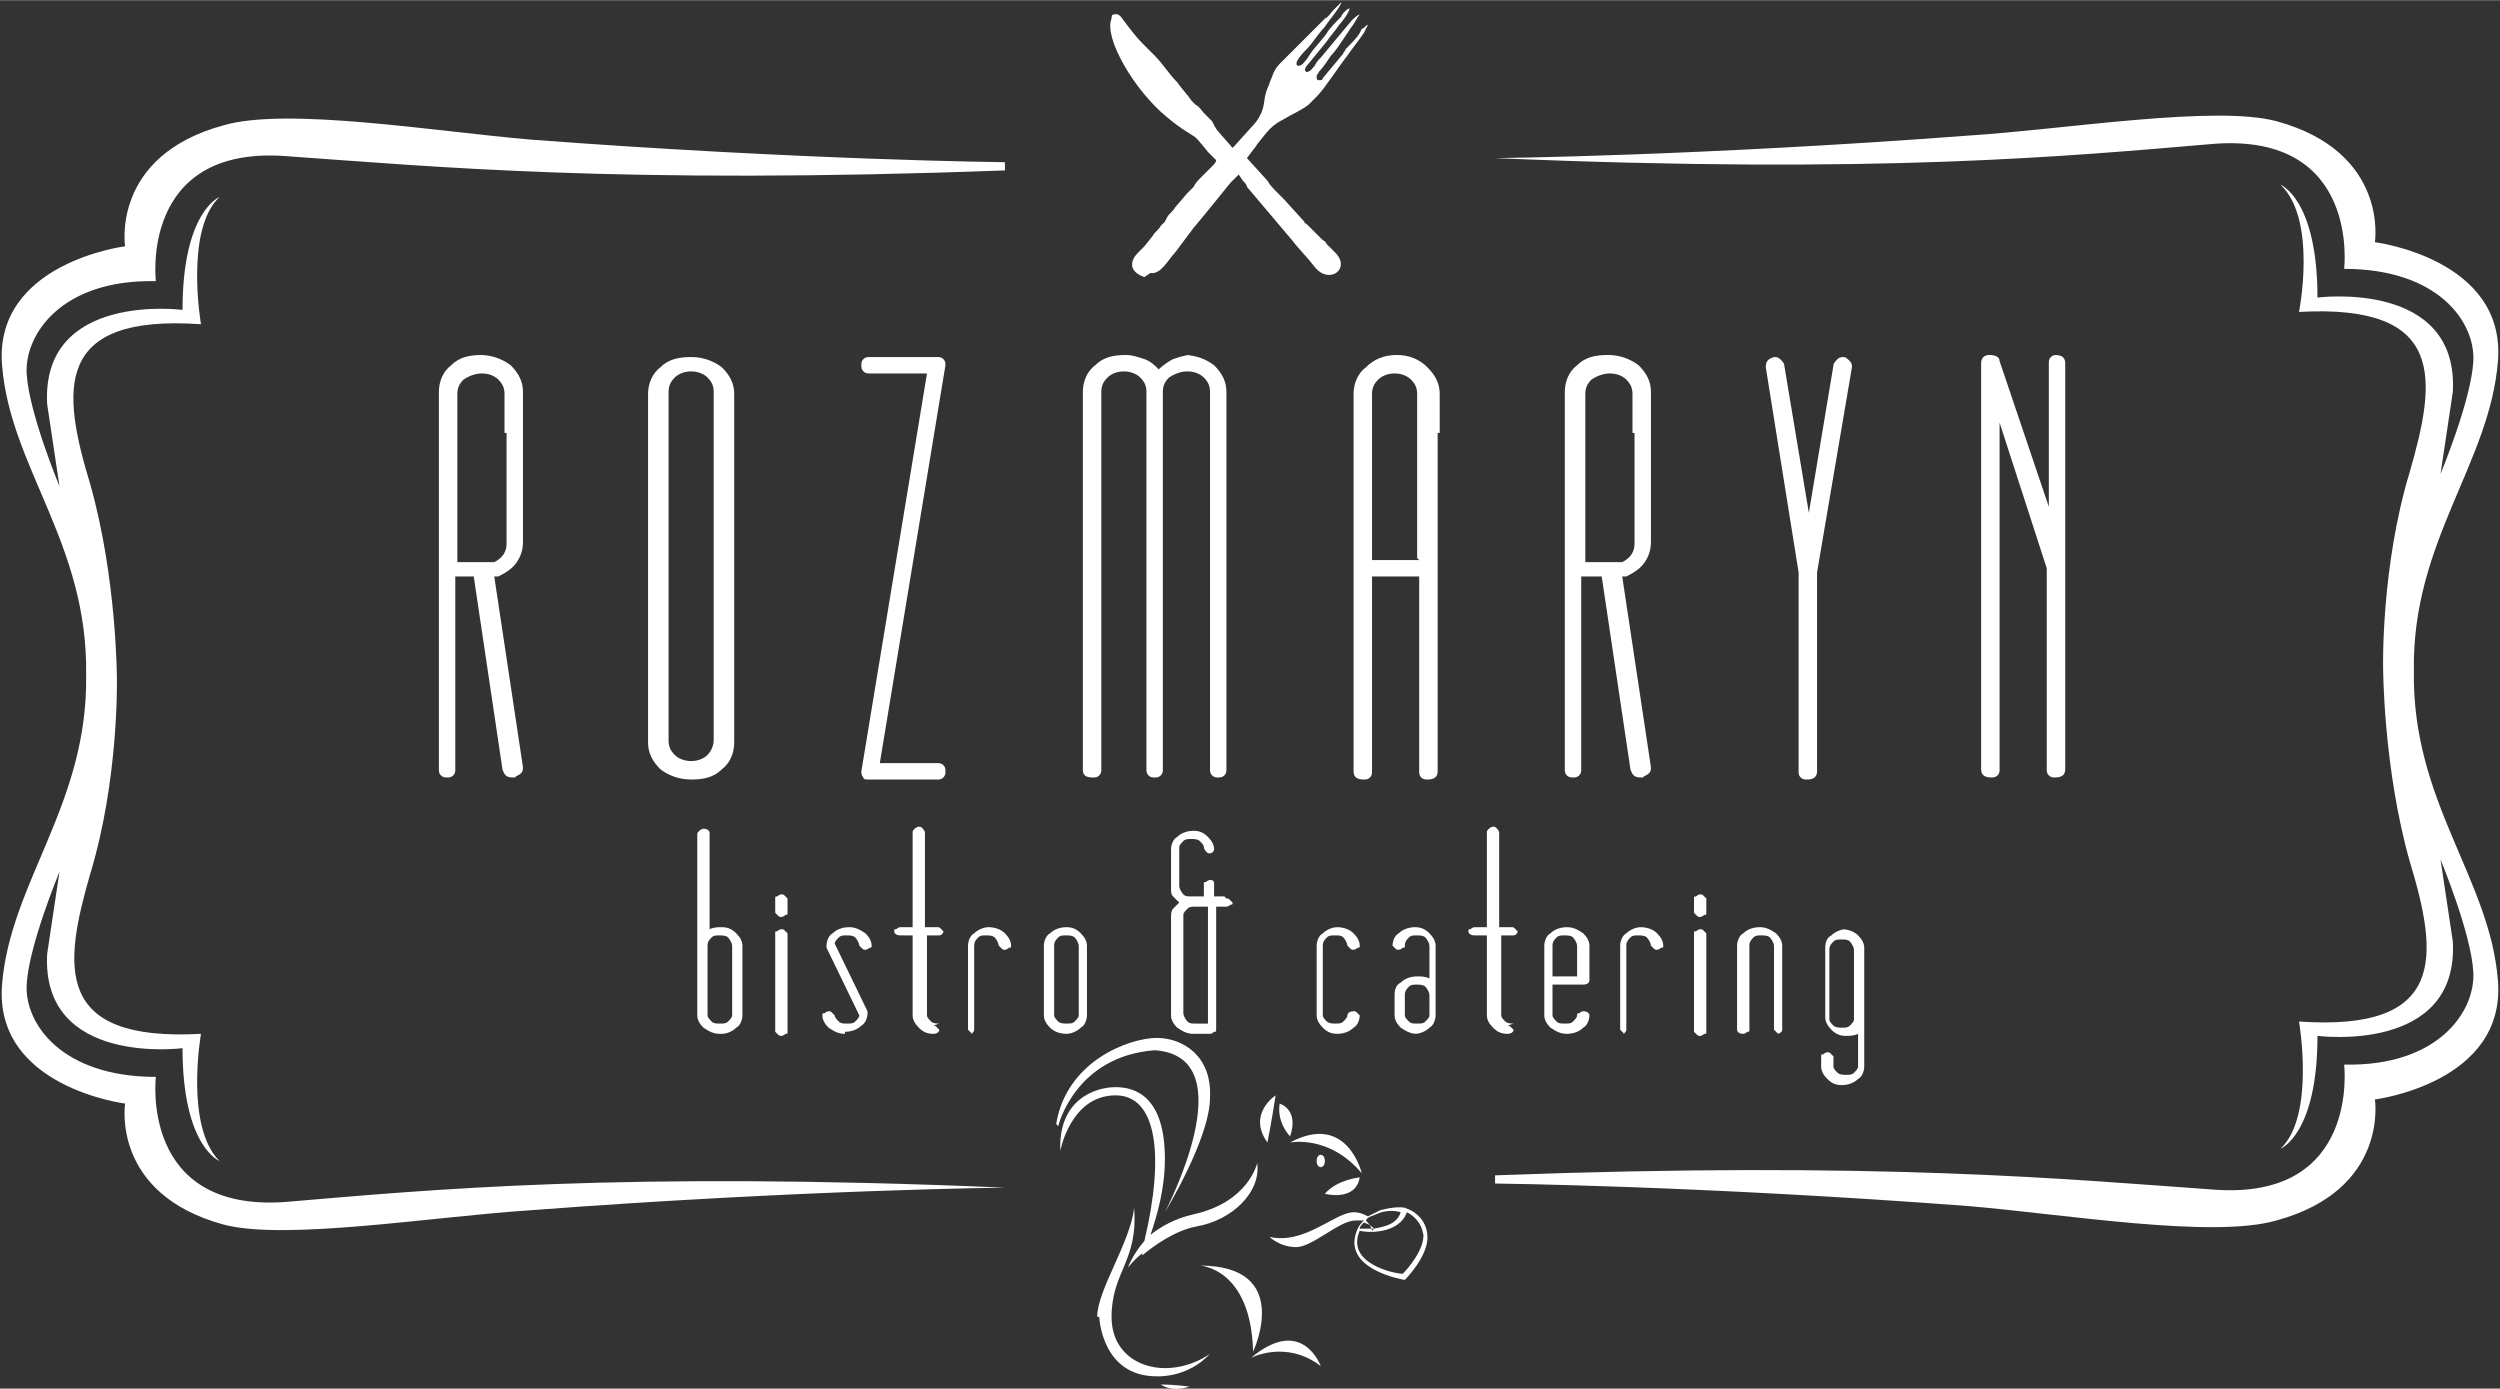 <?xml version="1.0" encoding="UTF-8"?>
<!DOCTYPE svg PUBLIC "-//W3C//DTD SVG 1.1//EN" "http://www.w3.org/Graphics/SVG/1.1/DTD/svg11.dtd">
<!-- Creator: CorelDRAW Home & Student X6 -->
<svg xmlns="http://www.w3.org/2000/svg" xml:space="preserve" width="12.192mm" height="6.773mm" version="1.1" style="shape-rendering:geometricPrecision; text-rendering:geometricPrecision; image-rendering:optimizeQuality; fill-rule:evenodd; clip-rule:evenodd"
viewBox="0 0 1219 677"
 xmlns:xlink="http://www.w3.org/1999/xlink">
 <rect x="0" y="0" width="1219" height="677" fill="#333333" stroke="none"/>
 <defs>
  <style type="text/css">
   <![CDATA[
    .fil1 {fill:white}
    .fil0 {fill:white;fill-rule:nonzero}
   ]]>
  </style>
 </defs>
 <g id="Warstwa_x0020_1">
  <g id="_147416488">
   <path class="fil0" d="M234 173c6,0 11,2 15,5 4,4 6,8 6,13l0 19 0 54c0,4 -1,7 -3,10 -2,3 -5,5 -9,7 0,0 -1,0 -2,0l14 93c0,1 0,2 -1,3 -1,1 -2,1 -3,2l-1 0c-3,0 -4,-1 -5,-4l-14 -94 -9 0 0 94c0,1 0,2 -1,3 -1,1 -2,1 -3,1 -1,0 -2,0 -3,-1 -1,-1 -1,-2 -1,-3l0 -184c0,-5 2,-10 6,-13 4,-4 9,-5 15,-5zm12 38l0 -19c0,-3 -1,-5 -3,-7 -2,-2 -5,-3 -8,-3 -3,0 -6,1 -9,3 -2,2 -3,4 -3,7l0 82 18 0c4,-2 6,-5 6,-9l0 -54z"/>
   <path class="fil0" d="M337 380c-6,0 -11,-2 -15,-5 -4,-4 -6,-8 -6,-13l0 -170c0,-5 2,-10 6,-13 4,-4 9,-5 15,-5 6,0 11,2 15,5 4,4 6,8 6,13l0 170c0,5 -2,10 -6,13 -4,4 -9,5 -15,5zm0 -199c-3,0 -6,1 -8,3 -2,2 -3,4 -3,7l0 170c0,3 1,5 3,7 2,2 5,3 8,3 3,0 6,-1 8,-3 2,-2 3,-5 3,-7l0 -170c0,-3 -1,-5 -3,-7 -2,-2 -5,-3 -8,-3z"/>
   <path class="fil0" d="M457 380l-33 0c-2,0 -3,0 -3,-1 -1,-1 -1,-2 -1,-3l32 -194 -28 0c-1,0 -2,0 -3,-1 -1,-1 -1,-2 -1,-3 0,-1 0,-2 1,-3 1,-1 2,-1 3,-1l33 0c1,0 2,0 3,1 1,1 1,2 1,3l-32 194 28 0c1,0 2,0 3,1 1,1 1,2 1,3 0,1 0,2 -1,3 -1,1 -2,1 -3,1z"/>
   <path class="fil0" d="M577 173c6,0 11,2 15,5 4,4 6,8 6,13l0 184c0,1 0,2 -1,3 -1,1 -2,1 -3,1 -1,0 -2,0 -3,-1 -1,-1 -1,-2 -1,-3l0 -182 0 -2c0,-3 -1,-5 -3,-7 -2,-2 -5,-3 -8,-3 -3,0 -6,1 -9,3 -2,2 -3,4 -3,7l0 184c0,1 0,2 -1,3 -1,1 -2,1 -3,1 -1,0 -2,0 -3,-1 -1,-1 -1,-2 -1,-3l0 -111 0 -73c0,-3 -1,-5 -3,-7 -2,-2 -5,-3 -8,-3 -3,0 -6,1 -8,3 -2,2 -3,4 -3,7l0 184c0,1 0,2 -1,3 -1,1 -2,1 -3,1 -1,0 -3,0 -4,-1 -1,-1 -1,-2 -1,-3l0 -184c0,-5 2,-10 6,-13 4,-4 9,-5 15,-5 3,0 6,1 9,2 3,1 5,3 7,5 2,-2 5,-4 7,-5 3,-1 6,-2 9,-2z"/>
   <path class="fil0" d="M701 211l0 165c0,3 -2,4 -5,4 -1,0 -2,0 -3,-1 -1,-1 -1,-2 -1,-3l0 -95 -23 0 0 95c0,1 0,2 -1,3 -1,1 -2,1 -3,1 -3,0 -5,-1 -5,-4l0 -184c0,-5 2,-10 6,-13 4,-4 9,-6 15,-6 6,0 11,2 15,6 4,4 6,8 6,13l0 19zm-10 61l0 -7 0 -73c0,-3 -1,-5 -3,-7 -2,-2 -5,-3 -8,-3 -3,0 -6,1 -8,3 -2,2 -3,4 -3,7l0 81 23 0z"/>
   <path class="fil0" d="M784 173c6,0 11,2 15,5 4,4 6,8 6,13l0 19 0 54c0,4 -1,7 -3,10 -2,3 -5,5 -9,7 0,0 -1,0 -2,0l14 93c0,1 0,2 -1,3 -1,1 -2,1 -3,2l-1 0c-3,0 -4,-1 -5,-4l-14 -94 -10 0 0 94c0,1 0,2 -1,3 -1,1 -2,1 -3,1 -1,0 -2,0 -3,-1 -1,-1 -1,-2 -1,-3l0 -184c0,-5 2,-10 6,-13 4,-4 9,-5 15,-5zm12 38l0 -19c0,-3 -1,-5 -3,-7 -2,-2 -5,-3 -8,-3 -3,0 -6,1 -9,3 -2,2 -3,4 -3,7l0 82 18 0c4,-2 6,-5 6,-9l0 -54z"/>
   <path class="fil0" d="M899 174c1,0 2,1 3,2 1,1 1,2 1,3l-17 100 0 97c0,3 -2,4 -5,4 -1,0 -2,0 -3,-1 -1,-1 -1,-2 -1,-3l0 -97 -16 -100c0,-3 1,-4 4,-5 1,0 2,0 3,1 1,1 2,2 2,3l12 72 12 -72c0,-1 1,-2 2,-3 1,-1 2,-1 4,-1z"/>
   <path class="fil0" d="M1002 173c3,0 5,1 5,4l0 198c0,3 -2,4 -5,4 -1,0 -2,0 -3,-1 -1,-1 -1,-2 -1,-3l0 -98 -23 -71 0 169c0,1 0,2 -1,3 -1,1 -2,1 -3,1 -3,0 -5,-1 -5,-4l0 -198c0,-2 1,-4 4,-4 3,0 5,1 5,3l24 71 0 -70c0,-1 0,-2 1,-3 1,-1 2,-1 3,-1z"/>
   <path class="fil1" d="M490 79c0,0 -99,-1 -231,-11 -47,-4 -119,-16 -150,-7 -55,15 -48,59 -48,59 0,0 -64,8 -60,58 4,50 42,87 41,151 1,63 -37,101 -41,151 -4,50 60,58 60,58 0,0 -7,44 48,59 30,8 103,-4 150,-7 132,-10 231,-11 231,-11 -188,-8 -280,1 -351,7 -71,5 -63,-61 -63,-61 -46,0 -64,-26 -63,-45 1,-19 16,-55 16,-55l-6 40c-3,55 66,46 66,46 0,48 18,55 18,55 -17,-17 -9,-62 -9,-62 -72,4 -67,-33 -54,-78 14,-46 13,-95 13,-95 0,0 0,-49 -13,-95 -14,-46 -18,-83 54,-78 0,0 -8,-46 9,-62 0,0 -18,7 -18,55 0,0 -69,-9 -66,46l6 40c0,0 -15,-36 -16,-55 -1,-19 17,-46 63,-45 0,0 -8,-66 63,-61 71,5 163,14 351,7zm239 498c0,0 99,1 231,11 47,4 119,16 150,7 55,-15 48,-59 48,-59 0,0 64,-8 60,-58 -4,-50 -42,-87 -41,-151 -1,-63 37,-101 41,-151 4,-50 -60,-58 -60,-58 0,0 7,-44 -48,-59 -30,-8 -103,4 -150,7 -132,10 -231,11 -231,11 188,8 280,-1 351,-7 71,-5 63,61 63,61 46,0 64,26 63,45 -1,19 -16,55 -16,55l6 -40c3,-55 -66,-46 -66,-46 0,-48 -18,-55 -18,-55 18,17 9,62 9,62 72,-4 67,33 54,78 -14,46 -13,95 -13,95 0,0 0,49 13,95 14,46 18,83 -54,78 0,0 8,46 -9,62 0,0 18,-7 18,-55 0,0 69,9 66,-46l-6 -40c0,0 15,36 16,55 1,19 -17,46 -63,45 0,0 8,66 -63,61 -71,-5 -163,-14 -351,-7z"/>
   <path class="fil1" d="M561 133c5,1 9,-7 12,-10 3,-4 6,-8 9,-12l5 -6c4,-5 9,-11 13,-16l4 -4 2 3c1,1 2,2 2,3l22 26c3,4 8,9 11,13 7,9 18,1 10,-7 0,0 0,0 -1,-1l-3 -3c-1,-1 0,-1 -2,-2 0,0 -1,-1 -1,-1l-7 -7c0,0 -1,0 -1,-1l-10 -11c-1,-1 -1,-1 -2,-2 0,0 0,0 -1,-1 -2,-2 -4,-4 -5,-6l-10 -11 3 -4c1,-1 2,-3 3,-4 4,-5 6,-8 12,-11 5,-3 8,-4 12,-7 0,0 1,-1 1,-1 0,0 1,-1 1,-1 1,-1 1,-1 2,-2 4,-4 11,-15 15,-20 2,-3 6,-8 8,-11 1,-2 1,-2 2,-4 -1,0 -2,2 -3,2l-1 2c-1,2 -5,6 -7,8 0,1 -1,1 -1,2l-10 12c0,1 -1,1 -2,1 -1,0 -1,-1 -1,-2 0,-1 1,-1 1,-2 2,-2 4,-5 6,-8 2,-2 4,-5 6,-8l4 -6c1,-1 3,-5 4,-6 -1,0 -3,2 -4,3l-15 18c-1,1 -2,2 -3,4 -1,1 -2,3 -4,3 -2,-1 1,-4 1,-4l9 -11c2,-3 4,-5 6,-8 1,-1 5,-6 5,-8 -1,0 -4,3 -4,4 -2,2 -6,6 -7,8 -2,3 -6,7 -8,10l-2 3c-1,1 -2,3 -4,3 -3,-1 3,-7 4,-8 3,-3 6,-8 9,-11 1,-2 8,-10 8,-12l0 0c-1,1 -1,1 -2,2 -1,1 -1,1 -2,2 -1,1 -2,3 -4,4l-4 4c0,0 -1,1 -1,1 -1,1 -2,2 -3,3 -1,1 -1,1 -2,2l-3 3c-2,2 -3,3 -5,5l-4 4c-2,2 -3,4 -4,7 -1,2 -1,3 -2,5 -2,5 -1,7 -3,12 -1,2 -2,4 -4,6l-9 10c0,0 -1,1 -1,1l-7 -8c-1,-1 -2,-3 -3,-5l-4 -4c-1,-1 -2,-3 -4,-4l-2 -2c-2,-3 -5,-6 -7,-9 -4,-4 -7,-9 -11,-13 -1,-1 -1,-1 -2,-2l-4 -4c-3,-3 -6,-7 -9,-11 -1,-1 -2,-4 -5,-3 -1,0 -1,1 -1,2 -4,9 11,35 27,48 7,6 13,9 14,10 0,0 1,1 1,1 1,1 5,6 5,6 1,1 1,1 2,2 1,1 1,1 2,2 0,1 -1,2 -2,3l-2 2c-1,1 -2,2 -3,3 -2,2 -3,3 -4,5 -1,1 -2,2 -3,3l-6 7c-1,2 -3,3 -4,5l-1 2c0,0 0,0 -1,1 0,0 0,0 -1,1 -1,2 -3,3 -4,5l-4 5c-1,1 -2,2 -3,3 -2,2 -3,4 -3,6 0,3 3,5 6,6z"/>
   <path class="fil1" d="M516 549c0,0 8,-34 47,-37 45,3 5,79 5,79 0,0 22,-36 22,-56 1,-20 -13,-29 -26,-29 -13,0 -44,11 -49,42zm169 40c1,0 10,3 11,13 1,10 -11,22 -11,22l0 0 0 0c0,0 -32,-5 -23,-25 1,-2 2,-3 3,-4 -1,0 -2,0 -4,0 -8,0 -21,13 -29,13 -8,0 -13,-5 -13,-5 17,4 32,-12 41,-12 3,0 5,1 7,2 2,-1 4,-2 6,-3 4,-1 9,-2 13,-1 0,0 1,0 1,0zm9 13c-1,-7 -6,-10 -8,-11 -4,11 -20,10 -23,9 -7,16 17,21 21,21 2,-2 11,-12 10,-20zm-31 -3c1,0 4,0 7,0 -1,-1 -2,-2 -5,-3 -1,1 -2,2 -2,3zm7 0c5,-1 11,-2 13,-8l0 0c-3,-1 -8,-1 -12,1 -2,1 -4,1 -5,3 2,2 3,4 3,5zm-104 76c0,0 5,4 14,1 0,0 -7,-1 -14,-1zm-30 -33c0,0 1,29 28,29 0,0 15,1 26,-11 0,0 -9,7 -22,7 -13,0 -26,-8 -26,-25 0,-22 13,-27 11,-53 -2,17 -18,40 -18,53zm21 -30c6,-5 16,-12 26,-14 18,-3 32,-17 30,-31 0,0 -4,19 -31,25 -9,2 -16,6 -21,10 3,-9 7,-22 7,-37 0,-30 -14,-35 -24,-35 -10,0 -28,6 -27,31 0,0 5,-27 27,-27 20,0 24,29 14,71 -6,7 -8,13 -8,13 0,0 3,-4 7,-7zm28 5c0,0 25,1 26,42 0,0 20,-42 -26,-42zm25 45c0,0 17,-9 34,4 0,0 -9,-25 -34,-4zm34 -99c1,0 2,1 2,3 0,2 -1,3 -2,3 -1,0 -2,-1 -2,-3 0,-2 1,-3 2,-3zm2 19c0,0 15,4 17,-8 0,0 -11,1 -17,8zm-17 -25c0,0 19,-4 35,15 0,0 -7,-30 -35,-15zm-5 -19c0,0 -2,8 5,16 0,0 5,-12 -5,-16zm-2 -4c0,0 -14,9 -4,23 0,0 2,-10 4,-23z"/>
   <path class="fil0" d="M351 504c-3,0 -5,-1 -8,-3 -2,-2 -3,-4 -3,-6l0 -88c0,-1 0,-1 1,-2 0,0 1,-1 2,-1 2,0 3,1 3,2l0 47c2,-1 4,-1 6,-1 3,0 5,1 7,3 2,2 3,4 3,6l0 34c0,2 -1,5 -3,6 -2,2 -5,3 -7,3zm-6 -43l0 34c0,1 1,2 2,3 1,1 2,1 4,1 2,0 3,0 4,-1 1,-1 2,-2 2,-3l0 -34c0,-1 -1,-3 -2,-4 -1,-1 -3,-1 -4,-1 -2,0 -3,0 -4,1 -1,1 -2,2 -2,4z"/>
   <path class="fil0" d="M381 453c1,0 1,0 2,1 0,0 1,1 1,1l0 48c0,1 0,1 -1,1 0,0 -1,1 -2,1 -1,0 -1,0 -2,-1 0,0 -1,-1 -1,-1l0 -48c0,-1 0,-1 1,-1 0,0 1,-1 2,-1zm0 -17c1,0 1,0 2,1 0,0 1,1 1,1l0 7c0,1 0,1 -1,1 0,0 -1,1 -2,1 -1,0 -1,0 -2,-1 0,0 -1,-1 -1,-1l0 -7c0,-1 0,-1 1,-1 0,0 1,-1 2,-1z"/>
   <path class="fil0" d="M412 504c-3,0 -5,-1 -8,-3 -2,-2 -3,-4 -3,-6 0,-1 0,-1 1,-1 0,0 1,-1 2,-1 1,0 1,0 2,1 0,0 1,1 1,1 0,1 1,2 2,3 1,1 2,1 4,1 2,0 3,0 4,-1 1,-1 2,-2 2,-3l-16 -33c0,0 0,-1 0,-1 0,-2 1,-5 3,-6 2,-2 5,-3 8,-3 3,0 5,1 8,3 2,2 3,4 3,6 0,1 0,1 -1,1 0,0 -1,1 -2,1 -1,0 -1,0 -2,-1 0,0 -1,-1 -1,-1 0,-1 -1,-3 -2,-4 -1,-1 -3,-1 -4,-1 -2,0 -3,0 -4,1 -1,1 -2,2 -2,3l16 33c0,0 0,1 0,1 0,2 -1,5 -3,6 -2,2 -5,3 -8,3z"/>
   <path class="fil0" d="M455 500c1,0 1,0 2,1 0,0 1,1 1,1 0,1 -1,2 -3,2 -3,0 -5,-1 -7,-3 -2,-2 -3,-4 -3,-6l0 -24 0 -10 0 -5 -6 0c-2,0 -3,-1 -3,-2 0,-1 0,-1 1,-1 0,0 1,-1 2,-1l6 0 0 -46c0,-1 0,-1 1,-2 0,0 1,-1 2,-1 1,0 1,0 2,1 0,0 1,1 1,2l0 46 6 0c1,0 1,0 2,1 0,0 1,1 1,1 0,1 -1,2 -2,2l-6 0 0 5 0 10 0 24c0,1 1,2 2,3 1,1 3,1 4,1z"/>
   <path class="fil0" d="M475 504c-1,0 -1,0 -2,-1 0,0 -1,-1 -1,-1l0 -41c0,-2 1,-5 3,-6 2,-2 5,-3 7,-3 3,0 6,1 8,3 2,2 3,4 3,6 0,1 0,1 -1,1 0,0 -1,1 -2,1 -1,0 -1,0 -2,-1 0,0 -1,-1 -1,-1 0,-1 -1,-3 -2,-4 -1,-1 -3,-1 -4,-1 -2,0 -3,0 -4,1 -1,1 -2,2 -2,4l0 41c0,1 -1,2 -2,2z"/>
   <path class="fil0" d="M520 504c-3,0 -6,-1 -8,-3 -2,-2 -3,-4 -3,-6l0 -34c0,-2 1,-5 3,-6 2,-2 5,-3 8,-3 3,0 5,1 7,3 2,2 3,4 3,6l0 34c0,2 -1,5 -3,6 -2,2 -5,3 -7,3zm0 -48c-2,0 -3,0 -4,1 -1,1 -2,2 -2,4l0 34c0,1 1,2 2,3 1,1 3,1 4,1 2,0 3,0 4,-1 1,-1 2,-2 2,-3l0 -34c0,-1 -1,-3 -2,-4 -1,-1 -3,-1 -4,-1z"/>
   <path class="fil0" d="M598 438c1,0 1,0 2,1 0,0 1,1 1,1 0,1 0,1 -1,1 0,0 -1,1 -2,1l-5 0 0 60c0,1 0,1 -1,1 0,0 -1,1 -2,1l-8 0c-3,0 -5,-1 -8,-3 -2,-2 -3,-4 -3,-6l0 -48c0,-1 0,-3 1,-4 1,-1 2,-2 3,-3 -1,-1 -2,-2 -3,-3 -1,-1 -1,-2 -1,-4l0 -19c0,-2 1,-5 3,-6 2,-2 5,-3 8,-3 3,0 5,1 7,3 2,2 3,4 3,6 0,1 -1,2 -2,2 -1,0 -1,0 -2,-1 0,0 -1,-1 -1,-2 0,-1 -1,-2 -2,-3 -1,-1 -3,-1 -4,-1 -2,0 -3,0 -4,1 -1,1 -2,2 -2,3l0 19c0,1 1,3 2,4 1,1 2,1 4,1l6 0 0 -6c0,-1 0,-1 1,-1 0,0 1,-1 2,-1 2,0 2,1 2,2l0 6 5 0zm-9 4l-6 0c-2,0 -3,0 -4,1 -1,1 -2,2 -2,3l0 48c0,1 1,3 2,4 1,1 2,1 4,1l6 0 0 -58z"/>
   <path class="fil0" d="M652 504c-3,0 -5,-1 -7,-3 -2,-2 -3,-4 -3,-6l0 -34c0,-2 1,-5 3,-6 2,-2 5,-3 7,-3 3,0 6,1 8,3 2,2 3,4 3,6 0,1 0,1 -1,1 0,0 -1,1 -2,1 -1,0 -1,0 -2,-1 0,0 -1,-1 -1,-1 0,-1 -1,-3 -2,-4 -1,-1 -2,-1 -4,-1 -2,0 -3,0 -4,1 -1,1 -2,2 -2,4l0 34c0,1 1,2 2,3 1,1 3,1 4,1 2,0 3,0 4,-1 1,-1 2,-2 2,-3 0,-1 1,-2 3,-2 1,0 1,0 2,1 0,0 1,1 1,1 0,2 -1,5 -3,6 -2,2 -5,3 -8,3z"/>
   <path class="fil0" d="M691 504c-3,0 -5,-1 -8,-3 -2,-2 -3,-4 -3,-6l0 -10c0,-3 1,-5 3,-6 2,-2 5,-3 8,-3 2,0 4,0 6,1l0 -16c0,-1 -1,-3 -2,-4 -1,-1 -3,-1 -4,-1 -2,0 -3,0 -4,1 -1,1 -2,2 -2,4 0,1 0,1 -1,1 0,0 -1,1 -2,1 -1,0 -1,0 -2,-1 0,0 -1,-1 -1,-1 0,-2 1,-5 3,-6 2,-2 5,-3 8,-3 3,0 5,1 7,3 2,2 3,4 3,6l0 34c0,2 -1,5 -3,6 -2,2 -5,3 -7,3zm0 -24c-2,0 -3,0 -4,1 -1,1 -2,2 -2,4l0 10c0,1 1,2 2,3 1,1 2,1 4,1 2,0 3,0 4,-1 1,-1 2,-2 2,-3l0 -10c0,-1 -1,-3 -2,-4 -1,-1 -3,-1 -4,-1z"/>
   <path class="fil0" d="M735 500c1,0 1,0 2,1 0,0 1,1 1,1 0,1 -1,2 -3,2 -3,0 -5,-1 -7,-3 -2,-2 -3,-4 -3,-6l0 -24 0 -10 0 -5 -6 0c-2,0 -3,-1 -3,-2 0,-1 0,-1 1,-1 0,0 1,-1 2,-1l6 0 0 -46c0,-1 0,-1 1,-2 0,0 1,-1 2,-1 1,0 1,0 2,1 0,0 1,1 1,2l0 46 6 0c1,0 1,0 2,1 0,0 1,1 1,1 0,1 -1,2 -2,2l-6 0 0 5 0 10 0 24c0,1 1,2 2,3 1,1 3,1 4,1z"/>
   <path class="fil0" d="M757 480l0 15c0,1 1,2 2,3 1,1 2,1 4,1 2,0 3,0 4,-1 1,-1 2,-2 2,-3 0,-1 0,-1 1,-1 0,0 1,-1 2,-1 2,0 3,1 3,2 0,2 -1,5 -3,6 -2,2 -5,3 -8,3 -3,0 -5,-1 -8,-3 -2,-2 -3,-4 -3,-6l0 -34c0,-2 1,-5 3,-6 2,-2 5,-3 8,-3 3,0 5,1 8,3 2,2 3,4 3,6l0 17c0,1 -1,2 -3,2l-14 0zm6 -24c-2,0 -3,0 -4,1 -1,1 -2,2 -2,4l0 15 12 0 0 -15c0,-1 -1,-3 -2,-4 -1,-1 -3,-1 -4,-1z"/>
   <path class="fil0" d="M793 504c-1,0 -1,0 -2,-1 0,0 -1,-1 -1,-1l0 -41c0,-2 1,-5 3,-6 2,-2 5,-3 7,-3 3,0 6,1 8,3 2,2 3,4 3,6 0,1 0,1 -1,1 0,0 -1,1 -2,1 -1,0 -1,0 -2,-1 0,0 -1,-1 -1,-1 0,-1 -1,-3 -2,-4 -1,-1 -3,-1 -4,-1 -2,0 -3,0 -4,1 -1,1 -2,2 -2,4l0 41c0,1 -1,2 -2,2z"/>
   <path class="fil0" d="M829 453c1,0 1,0 2,1 0,0 1,1 1,1l0 48c0,1 0,1 -1,1 0,0 -1,1 -2,1 -1,0 -1,0 -2,-1 0,0 -1,-1 -1,-1l0 -48c0,-1 0,-1 1,-1 0,0 1,-1 2,-1zm0 -17c1,0 1,0 2,1 0,0 1,1 1,1l0 7c0,1 0,1 -1,1 0,0 -1,1 -2,1 -1,0 -1,0 -2,-1 0,0 -1,-1 -1,-1l0 -7c0,-1 0,-1 1,-1 0,0 1,-1 2,-1z"/>
   <path class="fil0" d="M868 504c-1,0 -1,0 -2,-1 0,0 -1,-1 -1,-1l0 -41c0,-1 -1,-3 -2,-4 -1,-1 -3,-1 -4,-1 -2,0 -3,0 -4,1 -1,1 -2,2 -2,4l0 41c0,1 0,1 -1,1 0,0 -1,1 -2,1 -2,0 -3,-1 -3,-2l0 -41c0,-2 1,-5 3,-6 2,-2 5,-3 8,-3 3,0 5,1 8,3 2,2 3,4 3,6l0 41c0,1 -1,2 -3,2z"/>
   <path class="fil0" d="M898 453c3,0 6,1 8,3 2,2 3,4 3,6l0 29 0 5 0 24c0,2 -1,5 -3,6 -2,2 -5,3 -8,3 -3,0 -5,-1 -7,-3 -2,-2 -3,-4 -3,-6l0 -5c0,-1 0,-1 1,-1 0,0 1,-1 2,-1 1,0 1,0 2,1 0,0 1,1 1,1l0 5c0,1 1,2 2,3 1,1 3,1 4,1 2,0 3,0 4,-1 1,-1 2,-2 2,-3l0 -16c-2,1 -4,1 -6,1 -3,0 -5,-1 -7,-3 -2,-2 -3,-4 -3,-6l0 -34c0,-3 1,-5 3,-6 2,-2 5,-3 7,-3zm0 48c2,0 3,0 4,-1 1,-1 2,-2 2,-3l0 -5 0 -29c0,-1 -1,-3 -2,-4 -1,-1 -2,-1 -4,-1 -2,0 -3,0 -4,1 -1,1 -2,2 -2,4l0 34c0,1 1,2 2,3 1,1 3,1 4,1z"/>
  </g>
 </g>
</svg>
